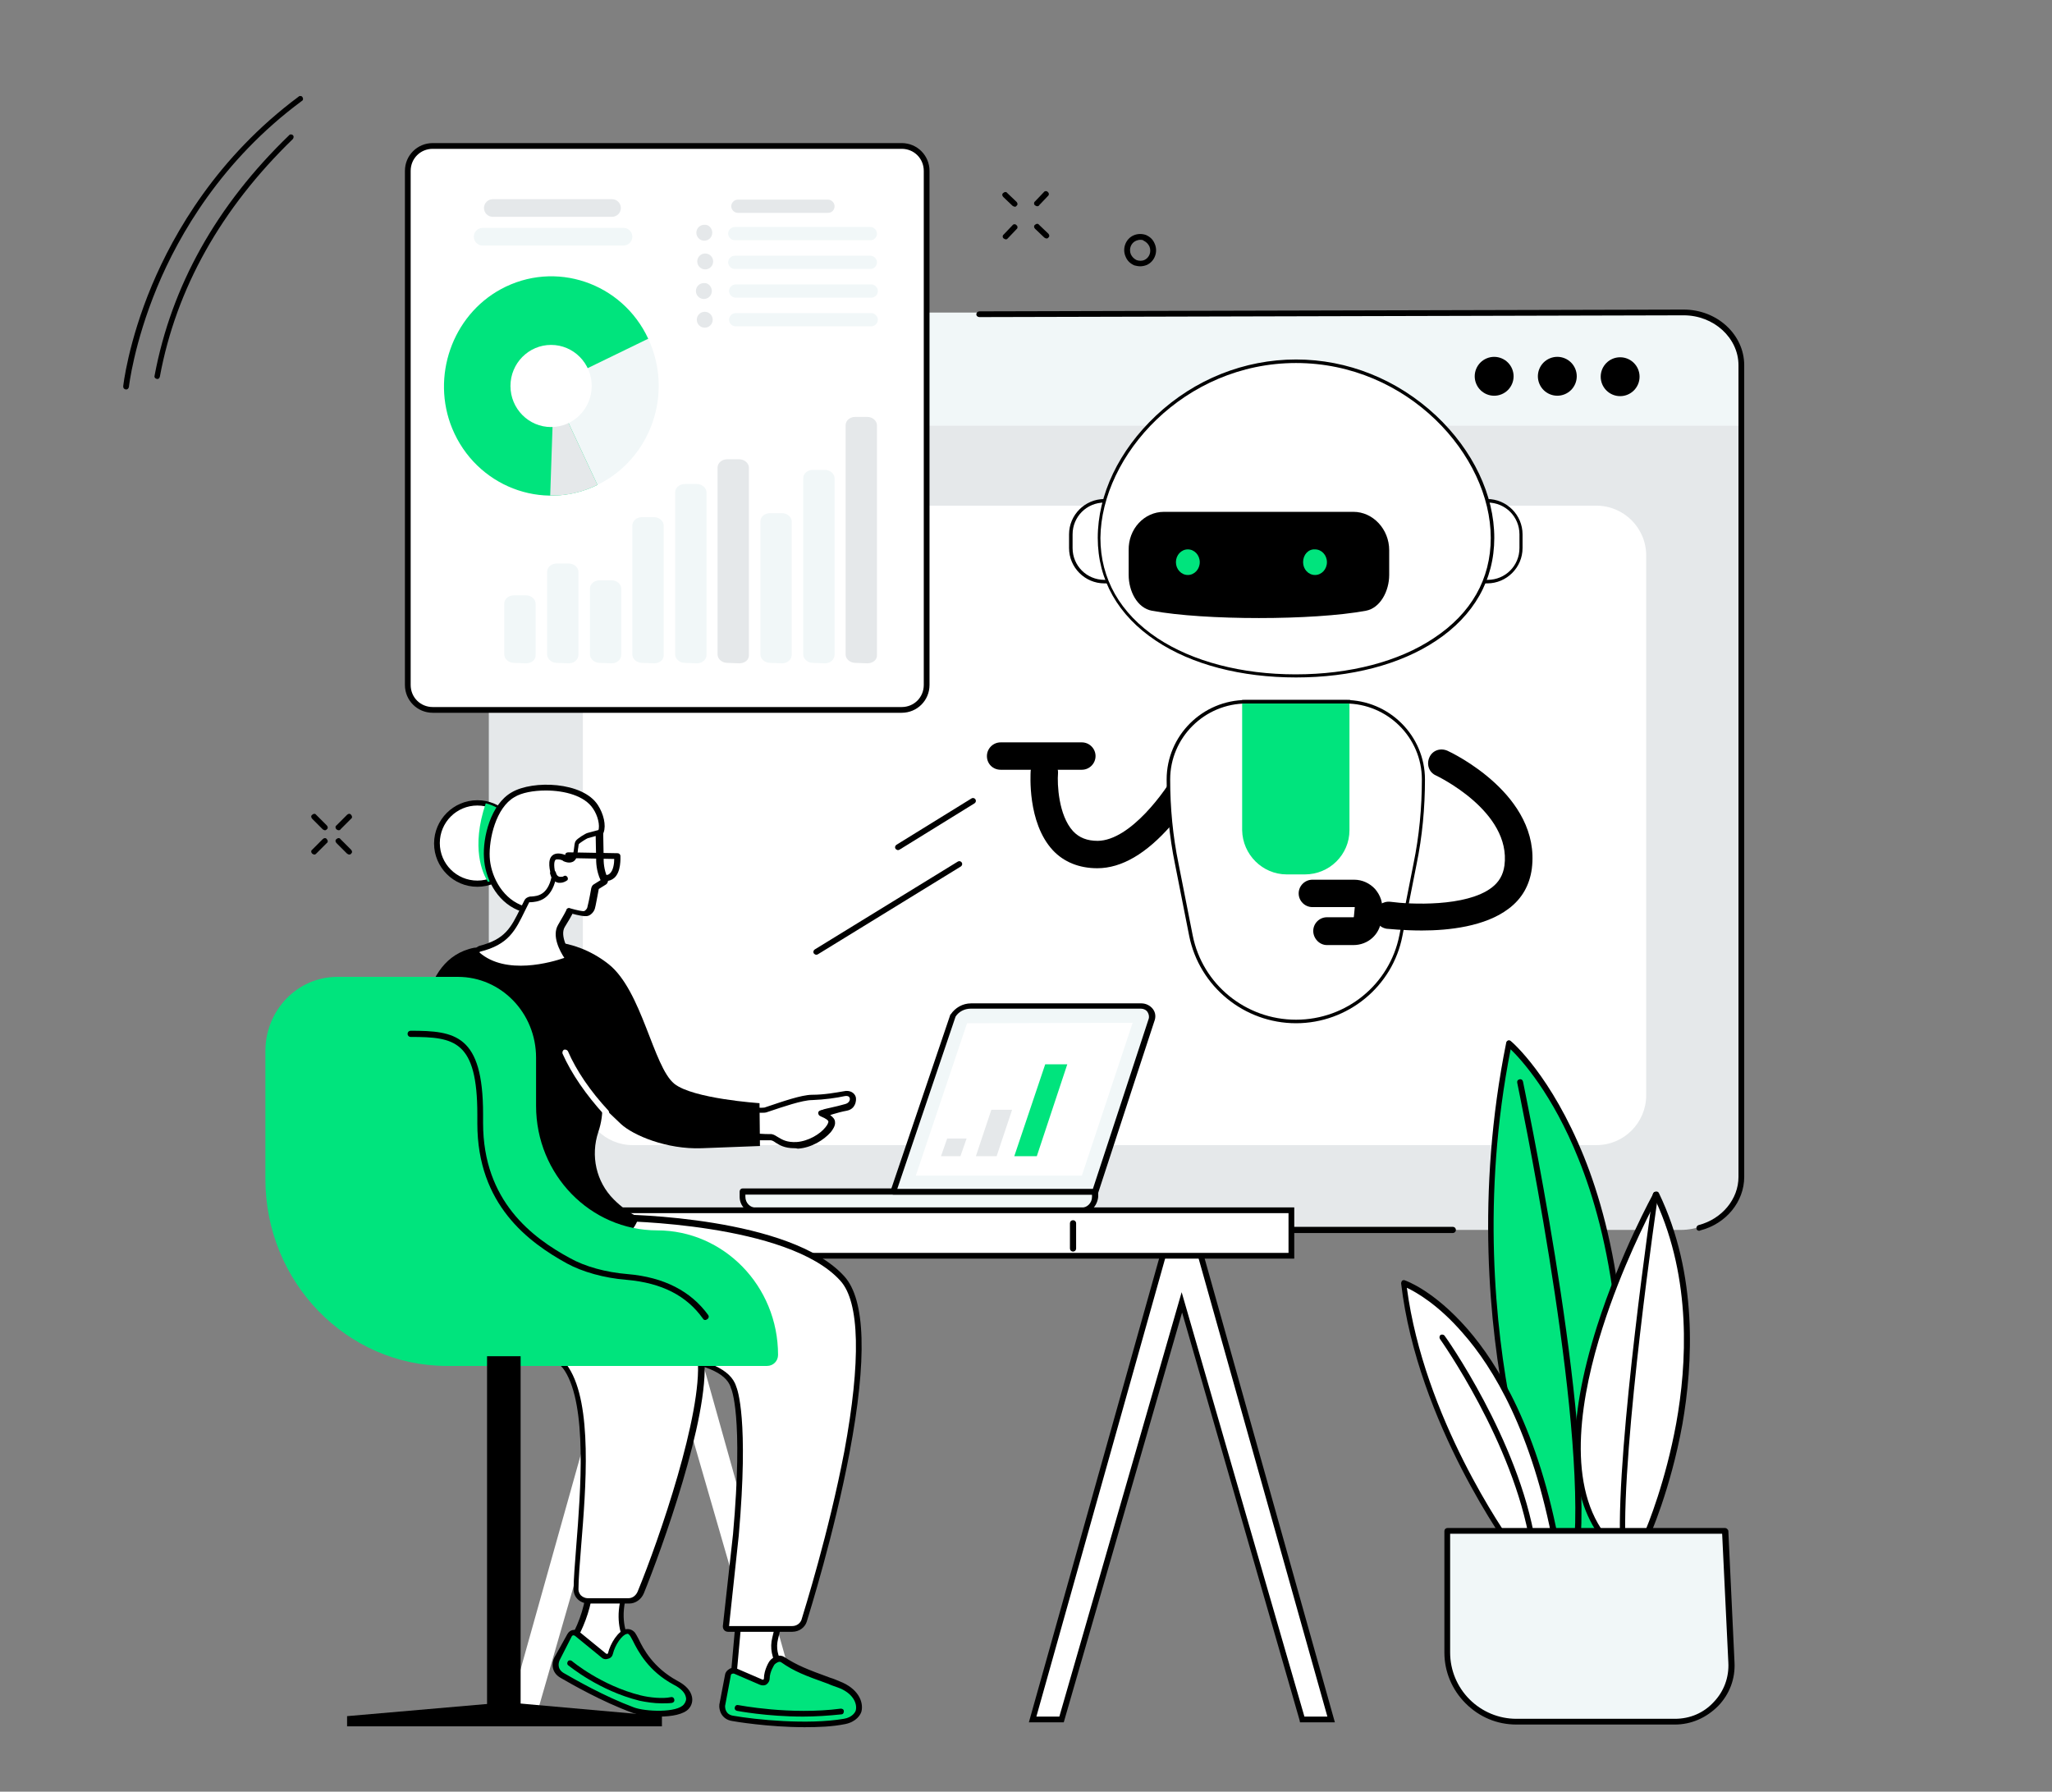 <?xml version="1.0" encoding="utf-8"?>
<!-- Generator: Adobe Illustrator 25.4.1, SVG Export Plug-In . SVG Version: 6.00 Build 0)  -->
<svg version="1.1" id="Layer_1" xmlns="http://www.w3.org/2000/svg" xmlns:xlink="http://www.w3.org/1999/xlink" x="0px" y="0px"
	 width="464.7px" height="405.7px" viewBox="0 0 464.7 405.7" style="enable-background:new 0 0 464.7 405.7;" xml:space="preserve"
	>
<rect x="0" y="0" width="464.7" height="405.7" fill="#808080" stroke="none"/>
<style type="text/css">
	.st0{fill:#E5E8EA;}
	.st1{fill:#F1F7F8;}
	.st2{fill:#FFFFFF;}
	.st3{fill:#00E47D;}
</style>
<g id="Chatbot_virtual_00000044862491918326243780000014889075686545661603_">
	<g>
		<g>
			<path d="M66.2,30.5l0.1,0.1c0.3,0.2,0.2,0.7,0,0.9C50.1,47.2,39.9,65.3,36.2,85.3c-0.1,0.4-0.4,0.6-0.7,0.5
				c-0.4-0.1-0.6-0.4-0.5-0.7c3.8-20.3,14-38.6,30.5-54.5C65.6,30.4,65.9,30.4,66.2,30.5z"/>
			<path d="M68.3,21.8c0.1,0,0.1,0.1,0.2,0.2c0.2,0.3,0.2,0.7-0.2,0.9C50.2,36.3,40.5,53.2,35.6,65c-5.3,12.8-6.4,22.5-6.4,22.6
				c-0.1,0.4-0.3,0.6-0.7,0.6c-0.4-0.1-0.6-0.3-0.6-0.7c0-0.1,1.1-10,6.5-22.9c5-11.9,14.8-29,33.2-42.7
				C67.8,21.7,68,21.7,68.3,21.8z"/>
		</g>
	</g>
</g>
<g id="Online_learning_for_seniors">
	<g>
		<g>
			<g>
				<path class="st0" d="M380.6,278.5H124.3c-7.5,0-13.6-6.1-13.6-13.6V84.4c0-7.5,6.1-13.6,13.6-13.6h256.3
					c7.5,0,13.6,6.1,13.6,13.6V265C394.2,272.5,388.1,278.5,380.6,278.5z"/>
				<path class="st1" d="M394.3,96.4H110.7v-12c0-7.5,6.1-13.6,13.6-13.6h256.3c7.5,0,13.6,6.1,13.6,13.6v12H394.3z"/>
				<path class="st2" d="M361.5,259.3H143.3c-6.2,0-11.3-5-11.3-11.3V125.8c0-6.2,5-11.3,11.3-11.3h218.2c6.2,0,11.3,5,11.3,11.3
					V248C372.8,254.2,367.8,259.3,361.5,259.3z"/>
				<path d="M329,279.2h-60.9c-0.4,0-0.7-0.3-0.7-0.7c0-0.4,0.3-0.7,0.7-0.7H329c0.4,0,0.7,0.3,0.7,0.7
					C329.7,278.9,329.4,279.2,329,279.2z"/>
				<path d="M384.8,278.7c-0.3,0-0.6-0.2-0.6-0.5c-0.1-0.3,0.1-0.7,0.5-0.8c5.3-1.4,9-5.9,9-10.9V82.7c0-6.2-5.6-11.3-12.4-11.3
					l-159.5,0.4l0,0c-0.4,0-0.7-0.3-0.7-0.6c0-0.4,0.3-0.7,0.7-0.7l159.5-0.4c7.6,0,13.7,5.7,13.7,12.6v183.8
					c0,5.6-4.1,10.6-9.9,12.1C384.9,278.7,384.8,278.7,384.8,278.7z"/>
			</g>
			<g>
				<ellipse transform="matrix(0.924 -0.383 0.383 0.924 -6.889 135.96)" cx="338.3" cy="85.3" rx="4.4" ry="4.4"/>
				<ellipse transform="matrix(0.924 -0.383 0.383 0.924 -5.799 141.432)" cx="352.6" cy="85.3" rx="4.4" ry="4.4"/>
				<ellipse cx="366.9" cy="85.3" rx="4.4" ry="4.4"/>
			</g>
		</g>
		<g>
			<g>
				<path class="st2" d="M204.2,160.7H98c-3.1,0-5.6-2.5-5.6-5.6V38.7c0-3.1,2.5-5.6,5.6-5.6h106.2c3.1,0,5.6,2.5,5.6,5.6v116.4
					C209.9,158.2,207.4,160.7,204.2,160.7z"/>
				<path d="M204.2,161.4H98c-3.5,0-6.3-2.8-6.3-6.3V38.7c0-3.5,2.8-6.3,6.3-6.3h106.2c3.5,0,6.3,2.8,6.3,6.3v116.4
					C210.5,158.6,207.7,161.4,204.2,161.4z M98,33.7c-2.8,0-5,2.2-5,5v116.4c0,2.8,2.2,5,5,5h106.2c2.8,0,5-2.2,5-5V38.7
					c0-2.8-2.2-5-5-5H98z"/>
			</g>
			<g>
				<path class="st1" d="M146.8,76.7c5.8,12.4,0.6,27.2-11.5,33.1l-11.2-22.4L146.8,76.7z"/>
				<path class="st3" d="M146.8,76.7c-5.9-12.7-21.1-17.9-33.4-11.2c-11,6-15.8,19.8-11,31.5c5.4,13.1,20.4,18.9,32.9,12.8
					l-9.9-21.2c-0.3-0.7,0-1.5,0.6-1.8L146.8,76.7z"/>
				<path class="st0" d="M135.3,109.8l-9.9-21.2l-0.8,23.6C128.2,112.3,131.8,111.5,135.3,109.8z"/>
				<ellipse class="st2" cx="124.8" cy="87.4" rx="9.2" ry="9.3"/>
			</g>
			<g>
				<g>
					<path class="st1" d="M119.1,150.2l-2.7-0.1c-1.2,0-2.2-0.9-2.2-1.9v-11.5c0-1.1,1-1.9,2.2-1.9h2.7c1.2,0,2.2,0.9,2.2,1.9
						c0,2.9,0,8.5,0,11.5C121.4,149.4,120.4,150.2,119.1,150.2z"/>
				</g>
				<g>
					<path class="st1" d="M128.8,150.2l-2.7-0.1c-1.2,0-2.2-0.9-2.2-1.9v-18.7c0-1.1,1-1.9,2.2-1.9h2.7c1.2,0,2.2,0.9,2.2,1.9
						c0,4.2,0,14.4,0,18.7C131,149.4,130,150.2,128.8,150.2z"/>
				</g>
				<g>
					<path class="st1" d="M138.5,150.2l-2.7-0.1c-1.2,0-2.2-0.9-2.2-1.9v-14.9c0-1.1,1-1.9,2.2-1.9h2.7c1.2,0,2.2,0.9,2.2,1.9
						c0,3.6,0,11.2,0,14.9C140.7,149.4,139.7,150.2,138.5,150.2z"/>
				</g>
				<g>
					<g>
						<path class="st1" d="M148.1,150.2l-2.7-0.1c-1.2,0-2.2-0.9-2.2-1.9V119c0-1.1,1-1.9,2.2-1.9h2.7c1.2,0,2.2,0.9,2.2,1.9
							c0,5.8,0,23.3,0,29.2C150.4,149.4,149.4,150.2,148.1,150.2z"/>
					</g>
				</g>
				<g>
					<path class="st1" d="M157.8,150.2l-2.7-0.1c-1.2,0-2.2-0.9-2.2-1.9v-36.7c0-1.1,1-1.9,2.2-1.9h2.7c1.2,0,2.2,0.9,2.2,1.9
						c0,6.8,0,29.8,0,36.8C160,149.4,159,150.2,157.8,150.2z"/>
				</g>
				<g>
					<g>
						<path class="st0" d="M167.4,150.2l-2.7-0.1c-1.2,0-2.2-0.9-2.2-1.9v-42.3c0-1.1,1-1.9,2.2-1.9h2.7c1.2,0,2.2,0.9,2.2,1.9
							c0,7.5,0,34.8,0,42.3C169.7,149.4,168.7,150.2,167.4,150.2z"/>
					</g>
				</g>
				<g>
					<path class="st1" d="M177.1,150.2l-2.7-0.1c-1.2,0-2.2-0.9-2.2-1.9v-30.1c0-1.1,1-1.9,2.2-1.9h2.7c1.2,0,2.2,0.9,2.2,1.9
						c0,5.9,0,24.1,0,30.1C179.3,149.4,178.3,150.2,177.1,150.2z"/>
				</g>
				<g>
					<g>
						<path class="st1" d="M186.8,150.2l-2.7-0.1c-1.2,0-2.2-0.9-2.2-1.9v-39.9c0-1.1,1-1.9,2.2-1.9h2.7c1.2,0,2.2,0.9,2.2,1.9
							c0,7.2,0,32.6,0,39.9C189,149.4,188,150.2,186.8,150.2z"/>
					</g>
				</g>
				<g>
					<g>
						<path class="st0" d="M196.4,150.2l-2.7-0.1c-1.2,0-2.2-0.9-2.2-1.9V96.3c0-1.1,1-1.9,2.2-1.9h2.7c1.2,0,2.2,0.9,2.2,1.9
							c0,8.5,0,43.2,0,51.9C198.7,149.4,197.7,150.2,196.4,150.2z"/>
					</g>
				</g>
			</g>
			<g>
				<path class="st1" d="M197.1,54.4h-30.7c-0.8,0-1.5-0.7-1.5-1.5s0.7-1.5,1.5-1.5h30.7c0.8,0,1.5,0.7,1.5,1.5S198,54.4,197.1,54.4
					z"/>
				<path class="st0" d="M187.5,48.2h-20.4c-0.8,0-1.5-0.7-1.5-1.5s0.7-1.5,1.5-1.5h20.4c0.8,0,1.5,0.7,1.5,1.5
					S188.4,48.2,187.5,48.2z"/>
				<path class="st1" d="M197.1,60.9h-30.7c-0.8,0-1.5-0.7-1.5-1.5s0.7-1.5,1.5-1.5h30.7c0.8,0,1.5,0.7,1.5,1.5S198,60.9,197.1,60.9
					z"/>
				<path class="st1" d="M197.3,67.4h-30.7c-0.8,0-1.5-0.7-1.5-1.5s0.7-1.5,1.5-1.5h30.7c0.8,0,1.5,0.7,1.5,1.5
					C198.8,66.8,198.1,67.4,197.3,67.4z"/>
				<path class="st1" d="M197.3,73.9h-30.7c-0.8,0-1.5-0.7-1.5-1.5s0.7-1.5,1.5-1.5h30.7c0.8,0,1.5,0.7,1.5,1.5
					C198.8,73.2,198.1,73.9,197.3,73.9z"/>
				<path class="st0" d="M161.3,52.7c0,1-0.8,1.8-1.8,1.8s-1.8-0.8-1.8-1.8s0.8-1.8,1.8-1.8C160.5,50.8,161.3,51.7,161.3,52.7z"/>
				<path class="st0" d="M161.5,59.2c0,1-0.8,1.8-1.8,1.8s-1.8-0.8-1.8-1.8s0.8-1.8,1.8-1.8S161.5,58.2,161.5,59.2z"/>
				<path class="st0" d="M161.2,65.9c0,1-0.8,1.8-1.8,1.8s-1.8-0.8-1.8-1.8s0.8-1.8,1.8-1.8C160.4,64,161.2,64.9,161.2,65.9z"/>
				<path class="st0" d="M161.4,72.4c0,1-0.8,1.8-1.8,1.8s-1.8-0.8-1.8-1.8s0.8-1.8,1.8-1.8C160.6,70.6,161.4,71.4,161.4,72.4z"/>
			</g>
			<path class="st0" d="M138.6,49.1h-27c-1.1,0-2-0.9-2-2s0.9-2,2-2h27c1.1,0,2,0.9,2,2C140.6,48.2,139.7,49.1,138.6,49.1z"/>
			<path class="st1" d="M141.2,55.6h-31.9c-1.1,0-2-0.9-2-2s0.9-2,2-2h31.9c1.1,0,2,0.9,2,2S142.3,55.6,141.2,55.6z"/>
		</g>
		<g>
			<path d="M184.9,216.2c-0.2,0-0.4-0.1-0.6-0.3c-0.2-0.3-0.1-0.7,0.2-0.9l32.4-19.9c0.3-0.2,0.7-0.1,0.9,0.2s0.1,0.7-0.2,0.9
				l-32.4,19.9C185.1,216.1,185,216.2,184.9,216.2z"/>
			<path d="M203.4,192.5c-0.2,0-0.4-0.1-0.6-0.3c-0.2-0.3-0.1-0.7,0.2-0.9l17-10.5c0.3-0.2,0.7-0.1,0.9,0.2s0.1,0.7-0.2,0.9
				l-17,10.5C203.6,192.4,203.5,192.5,203.4,192.5z"/>
		</g>
	</g>
	<g>
		<g>
			<path d="M76.7,188c-0.2,0-0.3-0.1-0.5-0.2c-0.3-0.3-0.3-0.7,0-0.9l2.4-2.4c0.3-0.3,0.7-0.3,0.9,0c0.3,0.3,0.3,0.7,0,0.9l-2.4,2.4
				C77.1,187.9,76.9,188,76.7,188z"/>
			<path d="M71.2,193.5c-0.2,0-0.3-0.1-0.5-0.2c-0.3-0.3-0.3-0.7,0-0.9l2.4-2.4c0.3-0.3,0.7-0.3,0.9,0c0.3,0.3,0.3,0.7,0,0.9
				l-2.4,2.4C71.5,193.4,71.4,193.5,71.2,193.5z"/>
			<path d="M73.6,188c-0.2,0-0.3-0.1-0.5-0.2l-2.4-2.4c-0.3-0.3-0.3-0.7,0-0.9c0.3-0.3,0.7-0.3,0.9,0l2.4,2.4c0.3,0.3,0.3,0.7,0,0.9
				C73.9,187.9,73.8,188,73.6,188z"/>
			<path d="M79.1,193.5c-0.2,0-0.3-0.1-0.5-0.2l-2.4-2.4c-0.3-0.3-0.3-0.7,0-0.9c0.3-0.3,0.7-0.3,0.9,0l2.4,2.4
				c0.3,0.3,0.3,0.7,0,0.9C79.5,193.4,79.3,193.5,79.1,193.5z"/>
		</g>
		<path d="M258.2,60.3c-0.4,0-0.9-0.1-1.3-0.2c-0.9-0.4-1.6-1-2-2c-0.8-1.8,0-4,1.8-4.8c0.9-0.4,1.9-0.4,2.8-0.1c0.9,0.4,1.6,1,2,2
			c0.8,1.8,0,4-1.8,4.8C259.2,60.2,258.7,60.3,258.2,60.3z M258.2,54.3c-0.3,0-0.6,0.1-0.9,0.2c-1.2,0.5-1.7,1.9-1.2,3.1
			c0.3,0.6,0.7,1,1.3,1.3c0.6,0.2,1.2,0.2,1.7,0c1.2-0.5,1.7-1.9,1.2-3.1c-0.3-0.6-0.7-1-1.3-1.3C258.8,54.3,258.5,54.3,258.2,54.3z
			 M257.1,53.9L257.1,53.9L257.1,53.9z"/>
		<g>
			<path d="M234.9,46.7c-0.2,0-0.3-0.1-0.5-0.2c-0.3-0.2-0.3-0.7,0-0.9l2-2.1c0.2-0.3,0.7-0.3,0.9,0c0.3,0.2,0.3,0.7,0,0.9l-2,2.1
				C235.3,46.6,235.1,46.7,234.9,46.7z"/>
			<path d="M227.8,54.2c-0.2,0-0.3-0.1-0.5-0.2c-0.3-0.2-0.3-0.7,0-0.9l2-2.1c0.2-0.3,0.7-0.3,0.9,0c0.3,0.2,0.3,0.7,0,0.9l-2,2.1
				C228.1,54.1,228,54.2,227.8,54.2z"/>
			<path d="M229.8,46.8c-0.2,0-0.3-0.1-0.5-0.2l-2.1-2c-0.3-0.3-0.3-0.7,0-0.9c0.3-0.3,0.7-0.3,0.9,0l2.1,2c0.3,0.3,0.3,0.7,0,0.9
				C230.1,46.8,230,46.8,229.8,46.8z"/>
			<path d="M237,54c-0.2,0-0.3-0.1-0.5-0.2l-2.1-2c-0.3-0.3-0.3-0.7,0-0.9c0.3-0.3,0.7-0.3,0.9,0l2.1,2c0.3,0.3,0.3,0.7,0,0.9
				C237.4,53.9,237.2,54,237,54z"/>
		</g>
	</g>
	<g>
		<g>
			<polygon class="st2" points="121,390.1 148.2,295.7 175.5,390.1 182,390.1 152.1,283.5 144.4,283.5 114.5,390.1 			"/>
			<g>
				<g>
					<g>
						<path class="st1" d="M244.8,274.1h-73.5c-1.7,0-3.1-1.4-3.1-3.1v-1.2H248v1.2C247.9,272.7,246.5,274.1,244.8,274.1z"/>
						<path d="M244.8,274.8h-73.5c-2.1,0-3.8-1.7-3.8-3.8v-1.2c0-0.4,0.3-0.7,0.7-0.7H248c0.4,0,0.7,0.3,0.7,0.7v1.2
							C248.5,273.1,246.9,274.8,244.8,274.8z M168.8,270.5v0.5c0,1.4,1.1,2.5,2.5,2.5h73.5c1.4,0,2.5-1.1,2.5-2.5v-0.5H168.8z"/>
					</g>
					<g>
						<path class="st1" d="M247.9,269.9h-45.6l13.5-39.8c0.9-1.3,2.4-2.2,4-2.2h38.6c1.7,0,2.9,1.7,2.3,3.2
							C260.4,231.7,247.9,269.9,247.9,269.9z"/>
						<path d="M247.9,270.5h-45.6c-0.2,0-0.4-0.1-0.5-0.3c-0.1-0.2-0.2-0.4-0.1-0.6l13.5-39.8c0-0.1,0-0.1,0.1-0.1
							c1-1.5,2.7-2.5,4.6-2.5h38.6c1,0,2,0.5,2.6,1.3s0.7,1.8,0.3,2.8c-0.2,0.6-8.4,25.6-12.7,38.8
							C248.4,270.4,248.2,270.5,247.9,270.5z M203.2,269.2h44.3c1.5-4.5,12.4-37.8,12.6-38.4c0.2-0.5,0.1-1.1-0.2-1.6
							c-0.3-0.5-0.9-0.8-1.5-0.8h-38.6c-1.4,0-2.7,0.7-3.4,1.8L203.2,269.2z"/>
					</g>
					<polygon class="st2" points="245,266.2 207.4,266.2 219,231.7 256.5,231.6 					"/>
				</g>
				<g>
					<polygon class="st0" points="217.5,261.8 213.1,261.8 214.5,257.8 218.9,257.8 					"/>
					<polygon class="st0" points="225.7,261.8 221,261.8 224.5,251.3 229.2,251.3 					"/>
					<polygon class="st3" points="234.8,261.8 229.7,261.8 236.7,241 241.7,241 					"/>
				</g>
			</g>
		</g>
		<g>
			<g>
				<polygon class="st2" points="240.4,389.3 267.6,294.9 294.9,389.3 301.4,389.3 271.5,282.8 263.8,282.8 233.9,389.3 				"/>
				<path d="M302.3,390h-7.9l-0.1-0.5l-26.6-92.3L240.9,390H233l30.3-107.9h8.7L302.3,390z M295.4,388.7h5.2L271,283.4h-6.7
					l-29.6,105.3h5.2l27.7-96.1L295.4,388.7z"/>
			</g>
			<g>
				<rect x="115.2" y="274.1" class="st2" width="177.3" height="10.3"/>
				<path d="M293.2,285H114.5v-11.6h178.6V285H293.2z M115.8,283.7h176v-9h-176L115.8,283.7L115.8,283.7z"/>
			</g>
			<path d="M243,283.4c-0.4,0-0.7-0.3-0.7-0.7V277c0-0.4,0.3-0.7,0.7-0.7s0.7,0.3,0.7,0.7v5.7C243.7,283.1,243.4,283.4,243,283.4z"
				/>
		</g>
		<g>
			<g>
				<g>
					<g>
						<g>
							<path class="st2" d="M167.4,365.6l-1.5,16.6l15.7,1.7l-4.9-6.7c-1.3-1.8-1.7-4-1.2-6.2l1.3-5.4H167.4z"/>
							<path d="M183,384.6l-17.8-1.9l1.6-17.9l10.9,0.1l-1.5,6.2c-0.5,2-0.1,4,1.1,5.6L183,384.6z M166.6,381.6l13.6,1.4l-4-5.5
								c-1.4-1.9-1.9-4.4-1.3-6.7l1.1-4.6l-8-0.1L166.6,381.6z"/>
						</g>
						<g>
							<g>
								<path class="st3" d="M164.9,379.4l-1.3,6.8c0,0-0.2,2.5,2.4,2.9c3.3,0.6,16.2,2.3,25.3,0.7c2.1-0.4,3-1.7,3.2-2.4
									c0.5-1.9-0.7-4.6-4.5-6c-6.8-2.5-9.4-3.3-12.7-5.6c-0.7-0.5-1.8,0-2.3,0.7c0,0-1.2,1.8-1.2,3.6c0,0.7-0.7,1.1-1.3,0.8
									l-5.8-2.5C165.8,378.2,165,378.6,164.9,379.4z"/>
								<path d="M182.2,391.1c-8.2,0-15.9-1.3-16.4-1.4c-2.5-0.4-3-2.6-2.9-3.6V386l1.3-6.8c0.1-0.6,0.5-1,1-1.3s1.1-0.3,1.6-0.1
									l5.8,2.5c0.1,0.1,0.2,0,0.3,0c0,0,0.1-0.1,0.1-0.2c0-2,1.2-3.9,1.3-4c0.8-1,2.2-1.6,3.3-0.9c2.9,1.9,5.2,2.8,10.4,4.7
									c0.7,0.2,1.4,0.5,2.1,0.8c4.2,1.6,5.5,4.6,5,6.8c-0.2,0.8-1.2,2.4-3.7,2.9C188.4,391,185.3,391.1,182.2,391.1z M164.2,386.3
									c0,0.3,0,1.9,1.8,2.2c5.1,0.9,16.9,2.1,25.1,0.7c1.9-0.3,2.6-1.5,2.7-1.9c0.4-1.6-0.7-4-4.1-5.2c-0.8-0.3-1.5-0.5-2.1-0.8
									c-5.3-1.9-7.7-2.8-10.7-4.9c-0.4-0.3-1.1,0.1-1.5,0.5l0,0c0,0-1.1,1.6-1.1,3.2c0,0.5-0.3,1-0.7,1.3s-1,0.3-1.5,0.1l-5.8-2.5
									c-0.2-0.1-0.4,0-0.5,0c-0.2,0.1-0.3,0.2-0.3,0.4L164.2,386.3z"/>
							</g>
							<path d="M181.9,388.7c-8.3,0-15-1.3-15-1.3c-0.4-0.1-0.6-0.4-0.5-0.8s0.4-0.6,0.8-0.5c0.1,0,11.8,2.3,23.2,0.8
								c0.4,0,0.7,0.2,0.7,0.6s-0.2,0.7-0.6,0.7C187.6,388.5,184.6,388.7,181.9,388.7z"/>
						</g>
					</g>
					<g>
						<g>
							<path class="st2" d="M133.4,360.4c-0.3,4.2-2.3,9-4,11.5l7.4,5.6l5.6-5.5c-1.3-1.8-2.5-5.9-0.7-11.4L133.4,360.4z"/>
							<path d="M136.8,378.3l-8.3-6.3l0.3-0.5c1.7-2.5,3.6-7.2,3.9-11.2v-0.6l9.7,0.1l-0.3,0.8c-1.8,5.5-0.4,9.4,0.6,10.8l0.3,0.5
								L136.8,378.3z M130.3,371.7l6.4,4.9l4.8-4.7c-1.2-2.1-2.1-5.9-0.7-10.7l-6.7-0.1C133.6,364.9,131.9,369.1,130.3,371.7z"/>
						</g>
						<g>
							<g>
								<path class="st3" d="M129.2,370.3l-3,5.4c0,0-1.1,2.3,1.2,3.7c2.1,1.3,9.1,5.3,16.1,7.9c2.6,1,10.3,1.5,12.1-0.9
									c1.2-1.6,0.7-3.6-2.4-5.3c-7.1-3.8-8.7-9.7-9.8-11.1c-1.6-2.1-4.2,1.6-4.9,4.4c-0.2,0.7-1,0.9-1.5,0.5l-6-4.9
									C130.3,369.6,129.5,369.7,129.2,370.3z"/>
								<path d="M149.3,388.7c-2.5,0-4.9-0.4-6.2-0.9c-6.8-2.5-13.6-6.4-16.2-7.9c-2.2-1.3-1.9-3.5-1.4-4.5l0,0l3-5.4
									c0.3-0.5,0.7-0.8,1.2-0.9s1,0,1.5,0.4l6,4.9c0.1,0.1,0.2,0.1,0.3,0.1s0.2-0.1,0.2-0.2c0.5-2.1,2.3-5.1,4.1-5.4
									c0.8-0.1,1.5,0.2,2,0.8c0.2,0.3,0.5,0.8,0.8,1.4c1.1,2.3,3.3,6.5,8.8,9.5c1.9,1,3,2.2,3.3,3.6c0.2,0.9,0,1.9-0.7,2.7
									C154.9,388.2,152.1,388.7,149.3,388.7z M126.7,376c-0.1,0.3-0.7,1.8,0.9,2.8c2.6,1.5,9.2,5.3,15.9,7.8
									c2.6,1,9.9,1.3,11.4-0.7c0.4-0.5,0.6-1.1,0.4-1.7c-0.2-0.9-1.1-1.9-2.7-2.7c-5.8-3.1-8.1-7.6-9.3-10c-0.3-0.5-0.5-1-0.7-1.2
									c-0.3-0.4-0.5-0.4-0.7-0.3c-1,0.2-2.6,2.4-3.1,4.5c-0.1,0.5-0.5,1-1.1,1.1c-0.5,0.2-1.1,0.1-1.5-0.3l-6-4.9
									c-0.2-0.1-0.3-0.1-0.4-0.1c-0.1,0-0.2,0.1-0.3,0.2L126.7,376z"/>
							</g>
							<path d="M149.8,385.7c-1.7,0-3.6-0.3-5-0.6c-9.2-2.3-15.8-7.8-16.1-8s-0.3-0.6-0.1-0.9s0.6-0.3,0.9-0.1
								c0.1,0.1,6.7,5.6,15.6,7.8c2,0.5,5,0.8,6.8,0.4c0.4-0.1,0.7,0.1,0.8,0.5s-0.1,0.7-0.5,0.8
								C151.5,385.7,150.7,385.7,149.8,385.7z"/>
						</g>
					</g>
					<g>
						<g>
							<path class="st2" d="M158.8,307.6c1.2,13-9.6,43.2-13.6,52.9c-0.4,1.1-1.4,1.9-2.7,1.9h-9.2c-1.6,0-2.8-1.2-2.8-2.6
								c0.1-10.2,4.7-39.1-2.1-49.8c-4-6.2-15.8-3.6-20.6-6.5c-11.7-7.1-7.3-30.2-7.3-30.2S157.2,289.5,158.8,307.6z"/>
							<path d="M142.5,363.1h-9.2c-1,0-1.9-0.4-2.5-1s-0.9-1.4-0.9-2.2c0-2.4,0.3-5.8,0.6-9.8c1-12.6,2.5-31.7-2.6-39.7
								c-2.2-3.5-7.2-4-12.1-4.5c-3.3-0.3-6.3-0.6-8.4-1.9c-11.9-7.2-7.8-29.9-7.6-30.9l0.1-0.7l0.7,0.2c2.3,0.7,57.2,16.6,58.9,35
								c1.2,13.4-9.8,43.6-13.7,53.2C145.2,362.2,143.9,363.1,142.5,363.1z M100.9,274.1c-0.6,3.9-2.9,22.7,7.1,28.8
								c1.8,1.1,4.7,1.4,7.8,1.7c4.9,0.5,10.5,1,13,5.1c5.4,8.4,3.9,27,2.8,40.5c-0.3,3.9-0.6,7.3-0.6,9.7c0,0.5,0.2,0.9,0.5,1.3
								c0.4,0.4,1,0.7,1.6,0.7h9.2c1.1,0,1.8-0.8,2.1-1.5c4.9-11.9,14.7-40.4,13.6-52.6C156.7,291.3,107.4,276,100.9,274.1z"/>
						</g>
						<g>
							<path class="st2" d="M140.1,275.7c0,0,38.5,0.3,50.7,13.8c10.9,12.1-5.3,66.9-8.7,77.5c-0.4,1.1-1.4,1.9-2.7,1.9h-14.5
								c-0.3,0-0.6-0.2-0.6-0.5l2.3-20.8c2.5-27.6-0.5-33.5-0.5-33.5c-2.4-7.8-23.3-7.5-34.6-7.4c-36,0.2-25.4-31.4-25.4-31.4
								L140.1,275.7z"/>
							<path d="M179.4,369.5h-14.5c-0.7,0-1.2-0.5-1.2-1.2v-0.1l2.3-20.8c2.4-26.9-0.4-33.1-0.5-33.1v-0.1c-2.2-7.2-22.4-7-33.2-7
								h-0.8c-0.1,0-0.3,0-0.4,0c-11.1,0-18.9-3-23.3-9c-6.8-9.4-2.5-22.6-2.4-23.2l0.2-0.5l34.5,0.5c1.6,0,38.9,0.5,51.1,14
								c4.8,5.3,5.2,18.7,1.2,39.9c-3.5,18.5-9.1,36.3-9.7,38.3C182.3,368.5,181,369.5,179.4,369.5z M165.1,368.2h14.3
								c1,0,1.8-0.6,2.1-1.4c0.6-2,6.2-19.8,9.7-38.1c3.8-20.5,3.5-33.9-0.9-38.7c-11.8-13.1-49.8-13.5-50.2-13.5l0,0l-33.5-0.5
								c-0.7,2.4-3.5,13.6,2.3,21.6c4.1,5.7,11.8,8.5,22.6,8.5h0.8c11.9-0.1,31.9-0.2,34.4,7.8c0.3,0.7,2.9,7.4,0.6,33.8
								L165.1,368.2z"/>
						</g>
					</g>
				</g>
				<g>
					<g>
						<path class="st2" d="M167,251.4c0.2-0.1,5.7,0.2,6.2,0c2.6-0.9,8-2.9,10.6-2.9c2.9,0,5.6-0.5,7.3-0.9c1-0.2,1.7,0.2,1.9,0.8
							s0,1.9-1.5,2.2c-1.7,0.4-3.4,0.8-4.9,1.2c-0.5,0.1-0.9,0.1-0.5,0.3c1,0.4,2.1,0.9,2.2,1.7c0.1,1.5-3.7,5-7.8,5.3
							c-3.6,0.2-4.6-1.5-5.9-1.8c-0.2,0-6.2,0.1-6.5,0C165.4,257,165.6,251.8,167,251.4z"/>
						<path d="M179.9,260c-2.2,0-3.4-0.7-4.3-1.3c-0.4-0.3-0.8-0.5-1.1-0.5s-1.7,0-2.8,0c-3.1,0-3.5,0-3.7,0
							c-1.9-0.4-2.6-2.4-2.6-4.1c0-1.4,0.4-3,1.5-3.3c0.2,0,0.3,0,2.1,0c1.3,0,3.7,0.1,4.1,0l0.9-0.3c3-1,7.5-2.6,9.9-2.6
							c2.8,0,5.4-0.5,7.2-0.8c1.3-0.3,2.4,0.3,2.7,1.3c0.1,0.4,0.1,1.2-0.3,1.9c-0.2,0.4-0.7,1-1.7,1.2c-1.1,0.2-2.2,0.5-3.2,0.8
							c-0.2,0.1-0.4,0.1-0.6,0.2c0.7,0.5,1.1,1,1.1,1.6c0.1,0.8-0.5,1.7-1,2.3c-1.5,1.7-4.3,3.5-7.4,3.7
							C180.3,260,180.1,260,179.9,260z M174.2,256.8c0.3,0,0.4,0,0.5,0c0.6,0.1,1,0.4,1.5,0.7c1,0.6,2,1.2,4.2,1.1
							c2.7-0.2,5.3-1.8,6.5-3.3c0.6-0.7,0.7-1.2,0.7-1.3c0-0.3-0.5-0.7-1.7-1.2c-0.5-0.2-0.6-0.5-0.6-0.8c0-0.5,0.6-0.6,0.9-0.7
							c0.1,0,0.2,0,0.3-0.1c0.5-0.1,1.1-0.3,1.7-0.4c1-0.2,2.1-0.5,3.2-0.8c0.4-0.1,0.7-0.3,0.9-0.6s0.2-0.7,0.1-0.8
							c-0.1-0.4-0.6-0.5-1.1-0.4c-1.8,0.4-4.6,0.8-7.4,0.9c-2.2,0-6.8,1.6-9.5,2.5l-0.9,0.3c-0.3,0.1-1.3,0.1-4.5,0
							c-0.7,0-1.6,0-1.8,0c-0.2,0.1-0.5,0.8-0.5,2s0.5,2.6,1.6,2.8c0.3,0,2.1,0,3.4,0C173.1,256.8,173.8,256.8,174.2,256.8z"/>
					</g>
					<path d="M137.8,218.3c7.6,6,10.1,23.2,14.9,27.1c4.2,3.4,19.3,4.4,19.3,4.4l0.1,9.7l-13.2,0.5c-7.9,0.3-15.5-2.9-18.3-5.5
						c-9.3-8.8-28.7-27.3-33.6-39.7l13.6-1.4C120.7,213.3,129.4,211.7,137.8,218.3z"/>
					<path d="M136.2,248.4c0,0,0.8,3.5-0.7,7.9c-1.8,5.4-0.5,11.3,3.5,15.3c1.7,1.7,3.6,3.1,5.6,4c0,0-1,5.9-9.9,6.7
						c-3.6,0.3-13.3,1.1-20.5,1.1c-9.8-0.1-17.1-1.6-17.1-1.6l-1.4-45.5c0,0-1.4-19.1,11.7-21.7l19-1.2L136.2,248.4z"/>
					<path class="st2" d="M137.4,252.7c-0.2,0-0.4-0.1-0.5-0.2c-4.2-4.6-7.5-9.4-9.5-13.9c-0.1-0.3,0-0.7,0.3-0.9
						c0.3-0.1,0.7,0,0.9,0.3c1.9,4.4,5.1,9.1,9.2,13.5c0.2,0.3,0.2,0.7,0,0.9C137.7,252.7,137.6,252.7,137.4,252.7z"/>
				</g>
				<g>
					<g>
						<g>
							<g>
								<ellipse class="st2" cx="108" cy="190.9" rx="9.2" ry="9.2"/>
								<path d="M108.1,200.8c-5.4,0-9.8-4.4-9.8-9.8c0-5.4,4.4-9.8,9.8-9.8s9.8,4.4,9.8,9.8C117.9,196.4,113.5,200.8,108.1,200.8z
									 M108.1,182.4c-4.7,0-8.5,3.8-8.5,8.5s3.8,8.5,8.5,8.5s8.5-3.8,8.5-8.5S112.8,182.4,108.1,182.4z"/>
							</g>
							<g>
								<path class="st3" d="M117.2,190.9c0,4.2-2.8,7.8-6.7,8.8c-1.2-1.9-3.9-7.7-0.5-17.8C114.2,182.9,117.2,186.6,117.2,190.9z"
									/>
							</g>
						</g>
						<g>
							<path class="st2" d="M132,191.6c0.5-0.4,3.2-1.1,4-3.3c0.5-1.3-0.1-3.8-1.3-5.6c-3.2-4.9-14.1-5.3-18.6-2.7
								c-4.6,2.6-6.2,10.1-5.9,14.2c0.2,4.2,2.6,9.4,7.4,11.4C123.1,207.9,129.8,193.4,132,191.6z"/>
							<path d="M118.9,206.4c-0.5,0-1-0.1-1.6-0.3c-5-2.1-7.5-7.5-7.7-11.9c-0.3-4.5,1.5-12.1,6.3-14.8c4.8-2.8,16.1-2.4,19.5,2.9
								c1.3,2,1.9,4.6,1.3,6.2c-0.7,2-2.6,2.9-3.7,3.4c-0.2,0.1-0.5,0.2-0.5,0.3c-0.5,0.4-1.6,2-2.7,3.7
								C126.8,200.3,122.9,206.4,118.9,206.4z M123.6,179c-2.8,0-5.5,0.5-7.1,1.5c-4.2,2.4-5.8,9.5-5.6,13.6c0.2,3.9,2.5,8.9,7,10.8
								c3.5,1.5,7.9-5.3,10.9-9.8c1.3-2,2.2-3.4,2.9-4l0,0c0.2-0.1,0.4-0.3,0.8-0.4c0.9-0.4,2.5-1.2,3-2.6c0.4-1.2-0.1-3.4-1.2-5
								C132.4,180.2,127.9,179,123.6,179z"/>
						</g>
					</g>
					<g>
						<g>
							<path class="st2" d="M135.8,188.6c0,0,0.1,4.9,0.1,5.5s-0.2,2.7,0.9,5.1c0.1,0.2,0,0.5-0.2,0.7l-1.7,1.1
								c-0.1,0.1-0.2,0.2-0.2,0.3c-0.2,0.8-0.7,3.9-0.9,4.5s-0.9,1.1-1.2,1.2c-0.8,0.3-3.7-0.7-3.7-0.7s0.4-0.5-1.9,3.5
								c-1.6,2.8,1.9,7.5,1.9,7.5s-13.2,5.3-20.6-1c-0.5-0.4-0.3-1.2,0.3-1.4c7-1.7,7.9-5.3,10.7-10.7c0.1-0.3,0.4-0.4,0.7-0.4
								c1.2-0.1,4.3,0,5.3-4.9c0-0.1,0-0.3,0-0.4c-0.3-1-1.7-6,2.8-3.9c3,1.4,2.1-2.7,2.7-3.7c0.2-0.3,1.9-1.4,2.3-1.5L135.8,188.6z
								"/>
							<path d="M118.1,220c-3.5,0-7.3-0.8-10.2-3.3c-0.4-0.3-0.6-0.9-0.4-1.4c0.1-0.5,0.5-0.9,1-1.1c5.9-1.5,7.2-4.1,9.4-8.6
								c0.3-0.6,0.6-1.2,0.9-1.8c0.2-0.4,0.7-0.7,1.3-0.8c0.1,0,0.2,0,0.3,0c1.3-0.1,3.6-0.3,4.5-4.4c0,0,0,0,0-0.1
								c-0.4-1.3-1-3.8,0.2-4.8c0.7-0.6,1.9-0.6,3.4,0.1c0.5,0.2,0.8,0.3,1,0.2c0.3-0.2,0.4-1.2,0.5-1.9s0.1-1.3,0.4-1.7
								c0.3-0.5,2.2-1.7,2.7-1.8l2.6-0.7c0.2-0.1,0.4,0,0.6,0.1c0.2,0.1,0.3,0.3,0.3,0.5c0,0,0.1,4.9,0.1,5.5c0,0.1,0,0.2,0,0.3
								c0,0.8,0,2.5,0.9,4.5c0.2,0.5,0.1,1.2-0.4,1.5l-1.6,1c-0.3,1.5-0.7,3.9-0.9,4.5c-0.3,0.9-1.1,1.5-1.6,1.6
								c-0.7,0.2-2.4-0.2-3.5-0.5v0.1c-0.3,0.6-0.9,1.6-1.7,2.9c-1.2,2,0.9,5.6,1.8,6.8c0.1,0.2,0.2,0.4,0.1,0.6
								c-0.1,0.2-0.2,0.4-0.4,0.4C128.9,218,123.8,220,118.1,220z M126.3,194.6c-0.2,0-0.4,0-0.5,0.1c-0.4,0.4-0.4,1.8,0.1,3.5
								c0.1,0.2,0.1,0.5,0,0.7c-1.1,5.1-4.3,5.3-5.7,5.4c-0.1,0-0.2,0-0.2,0c-0.1,0-0.2,0-0.2,0.1c-0.3,0.6-0.6,1.2-0.9,1.8
								c-2.2,4.5-3.7,7.7-10.2,9.3l-0.1,0.1v0.1c6,5.2,16.3,2.2,19.2,1.2c-1-1.5-2.9-5-1.4-7.5c1.3-2.2,1.7-3,1.8-3.2
								c0-0.1,0.1-0.2,0.1-0.3c0.2-0.3,0.6-0.4,0.9-0.2l0,0c1.4,0.4,2.8,0.7,3.1,0.6c0.1,0,0.6-0.4,0.7-0.8c0.1-0.3,0.5-2.1,0.9-4.4
								c0.1-0.3,0.2-0.6,0.5-0.8l1.6-1c-1-2.2-1-4.1-1-5c0-0.1,0-0.2,0-0.3c0-0.5-0.1-3.3-0.1-4.7l-1.8,0.5c-0.3,0.1-1.7,1-2,1.3
								c-0.1,0.1-0.1,0.7-0.2,1.1c-0.1,1.1-0.2,2.4-1.1,2.9c-0.6,0.3-1.3,0.3-2.2-0.1C127.3,194.7,126.7,194.6,126.3,194.6z"/>
						</g>
						<path d="M126.9,199.9c-0.1,0-0.3,0-0.4,0c-0.6-0.1-1.5-0.5-1.9-2c-0.1-0.3,0.1-0.7,0.5-0.8c0.3-0.1,0.7,0.1,0.8,0.5
							c0.1,0.5,0.4,0.8,0.7,0.9c0.4,0.1,0.7,0,0.9,0c0.2-0.2,0.6-0.3,0.8-0.1c0.3,0.2,0.4,0.6,0.2,0.9
							C128.1,199.6,127.5,199.9,126.9,199.9z M127.3,198.6L127.3,198.6L127.3,198.6z"/>
						<path d="M137.2,199.5c-0.2,0-0.4,0-0.6-0.1c-0.4-0.1-0.6-0.4-0.5-0.8c0.1-0.4,0.4-0.6,0.8-0.5c0.5,0.1,0.9,0,1.2-0.3
							c0.8-0.7,1-2.3,1-3.3l-10.5-0.2c-0.4,0-0.6-0.3-0.6-0.7s0.3-0.6,0.7-0.6l11.2,0.2c0.3,0,0.6,0.3,0.6,0.6c0,0.4,0.2,3.6-1.4,5
							C138.5,199.3,137.9,199.5,137.2,199.5z"/>
					</g>
				</g>
			</g>
			<g>
				<path class="st3" d="M121.4,239.5v10.9c0,15.6,12.3,28.2,27.4,28.2s27.4,12.6,27.4,28.2c0,1.4-1.1,2.5-2.5,2.5h-72.5
					c-22.7,0-41.1-19-41.1-42.3v-29c0-9.3,7.3-16.8,16.3-16.8h27.3C113.5,221.2,121.4,229.4,121.4,239.5z"/>
				<path d="M159.7,298.9c-0.2,0-0.4-0.1-0.5-0.3c-3.7-5.2-9.3-8.1-17.3-8.8c-5.1-0.4-10-1.8-13.5-3.7c-8.7-4.8-20.3-13.3-20.3-31.7
					v-2c0-16.8-5.2-17.6-15.1-17.6c-0.4,0-0.7-0.3-0.7-0.7s0.3-0.7,0.7-0.7c10.1,0,16.4,0.9,16.4,18.9v2c0,17.7,11.2,26,19.7,30.6
					c3.4,1.9,8.1,3.2,13,3.6c8.3,0.7,14.4,3.9,18.3,9.3c0.2,0.3,0.1,0.7-0.2,0.9C159.9,298.9,159.8,298.9,159.7,298.9z"/>
				<rect x="110.3" y="307.1" width="7.6" height="82.7"/>
				<polygon points="149.9,388.6 116.2,385.6 113.1,385.6 78.6,388.6 78.6,390.9 149.9,390.9 				"/>
			</g>
		</g>
	</g>
	<g>
		<g>
			<g>
				<path class="st3" d="M351.7,353.2c0,0-23.2-50.9-9.9-116.9c0,0,36,30.2,23,116.9H351.7z"/>
				<path d="M364.8,353.9h-13.1c-0.3,0-0.5-0.1-0.6-0.4c-0.1-0.1-5.9-13-10-33.9c-3.8-19.2-6.9-49.3,0-83.5c0-0.2,0.2-0.4,0.4-0.5
					c0.2-0.1,0.5,0,0.6,0.1c0.4,0.3,9.2,7.9,16.6,26.2c6.8,16.9,13.4,46.4,6.7,91.3C365.4,353.6,365.1,353.9,364.8,353.9z
					 M352.1,352.6h12.1c6.5-44.4,0-73.5-6.7-90.1c-5.9-14.8-13-22.6-15.4-24.9c-6.6,33.5-3.5,62.9,0.2,81.8
					C346,338,351.1,350.3,352.1,352.6z"/>
			</g>
			<path d="M357.3,348.6L357.3,348.6c-0.4,0-0.7-0.3-0.7-0.7c1.8-32.6-12.9-102-13-102.7c-0.1-0.4,0.1-0.7,0.5-0.8s0.7,0.1,0.8,0.5
				c0.1,0.7,14.9,70.4,13.1,103.1C358,348.3,357.7,348.6,357.3,348.6z"/>
		</g>
		<g>
			<g>
				<path class="st2" d="M375,270.4c0,0-29.9,54.1-11.9,77.5h9.6C372.7,347.9,392,305.6,375,270.4z"/>
				<path d="M372.7,348.6h-9.6c-0.2,0-0.4-0.1-0.5-0.3c-7.6-9.9-7.9-26.1-0.9-48.1c5.2-16.3,12.7-29.9,12.8-30.1
					c0.1-0.2,0.4-0.3,0.6-0.3s0.5,0.1,0.6,0.4c8.8,18.3,7.7,38.6,5.3,52.3c-2.7,14.9-7.5,25.6-7.6,25.7
					C373.2,348.4,373,348.6,372.7,348.6z M363.4,347.3h8.9c0.9-2,4.9-11.9,7.3-25c2.4-13.3,3.5-32.6-4.6-50.3
					c-1.9,3.6-7.8,15.2-12.1,28.7C358.2,315.4,354.5,335.4,363.4,347.3z"/>
			</g>
			<path d="M367.6,350c-0.3,0-0.6-0.3-0.7-0.6c-0.9-22.3,7.4-78.5,7.4-79c0.1-0.4,0.4-0.6,0.7-0.5c0.4,0.1,0.6,0.4,0.5,0.7
				c-0.1,0.6-8.3,56.6-7.4,78.8C368.3,349.7,368,350,367.6,350L367.6,350z"/>
		</g>
		<g>
			<g>
				<path class="st2" d="M317.9,290.6c0,0,25.5,8.7,34.7,60.2h-10C342.6,350.8,321.7,322.5,317.9,290.6z"/>
				<path d="M352.6,351.4h-10c-0.2,0-0.4-0.1-0.5-0.3c-0.2-0.3-21.1-28.8-24.8-60.5c0-0.2,0.1-0.4,0.2-0.6c0.2-0.1,0.4-0.2,0.6-0.1
					c0.3,0.1,6.6,2.3,14.2,11c6.9,7.9,16.2,23,21,49.7c0,0.2,0,0.4-0.1,0.5C353,351.4,352.8,351.4,352.6,351.4z M342.9,350.1h8.9
					c-4.8-25.9-13.7-40.5-20.5-48.2c-5.6-6.5-10.6-9.3-12.7-10.3C322.5,321,340.8,347.2,342.9,350.1z"/>
			</g>
			<path d="M347.1,350c-0.3,0-0.6-0.2-0.6-0.5c-3.8-22.9-20.2-46-20.4-46.3c-0.2-0.3-0.1-0.7,0.1-0.9c0.3-0.2,0.7-0.1,0.9,0.1
				c0.2,0.2,16.8,23.6,20.6,46.8c0.1,0.4-0.2,0.7-0.5,0.7C347.2,350,347.2,350,347.1,350z"/>
		</g>
		<g>
			<path class="st1" d="M327.7,346.7h62.9l1.4,29.8c0.3,7.3-5.5,13.4-12.8,13.4h-35.9c-8.6,0-15.6-7-15.6-15.6V346.7z"/>
			<path d="M379.3,390.5h-35.9c-4.4,0-8.4-1.7-11.5-4.8c-3.1-3.1-4.8-7.2-4.8-11.5v-27.5c0-0.4,0.3-0.7,0.7-0.7h62.9
				c0.3,0,0.6,0.3,0.7,0.6l1.4,29.8c0.2,3.7-1.1,7.2-3.7,9.9C386.4,389,383,390.5,379.3,390.5z M328.4,347.4v26.8
				c0,4,1.6,7.8,4.4,10.6c2.8,2.8,6.6,4.4,10.6,4.4h35.9c3.4,0,6.5-1.3,8.8-3.8c2.3-2.4,3.5-5.6,3.3-9l-1.4-29.1h-61.6V347.4z"/>
		</g>
	</g>
</g>
<g>
	<g>
		<path d="M248.5,196.6L248.5,196.6c5.5,0,11.1-3.3,16.7-9.7c3.9-4.5,6.5-9,6.6-9.2c0.8-1.5,0.3-3.4-1.2-4.2s-3.4-0.3-4.2,1.2
			c-2.4,4.4-10.4,15.6-17.8,15.7l0,0c-2.4,0-4.2-0.7-5.6-2.2c-3.3-3.6-3.6-10.7-3.4-13.1c0.1-1.7-1.1-3.2-2.9-3.3
			c-1.7-0.1-3.2,1.1-3.3,2.9c0,0.5-0.8,11.5,5,17.8C240.9,195.2,244.4,196.6,248.5,196.6z"/>
		<path d="M226.6,174.3H245c1.7,0,3.1-1.4,3.1-3.1c0-1.7-1.4-3.1-3.1-3.1h-18.4c-1.7,0-3.1,1.4-3.1,3.1
			C223.5,173,224.9,174.3,226.6,174.3z"/>
	</g>
	<g>
		<g>
			<g>
				<path class="st2" d="M250.1,131.7h1.8v-18.3h-1.8c-4.2,0-7.6,3.4-7.6,7.6v3.1C242.5,128.3,245.9,131.7,250.1,131.7z"/>
				<path d="M250.1,132.1h1.8c0.2,0,0.4-0.2,0.4-0.4v-18.3c0-0.2-0.2-0.4-0.4-0.4h-1.8c-4.4,0-8,3.6-8,8v3.1
					C242.1,128.5,245.7,132.1,250.1,132.1z M251.5,131.3h-1.4c-4,0-7.2-3.2-7.2-7.2V121c0-4,3.2-7.2,7.2-7.2h1.4V131.3z"/>
			</g>
			<g>
				<path class="st2" d="M336.9,131.7H335v-18.3h1.8c4.2,0,7.6,3.4,7.6,7.6v3.1C344.5,128.3,341.1,131.7,336.9,131.7z"/>
				<path d="M335,132.1h1.8c4.4,0,8-3.6,8-8V121c0-4.4-3.6-8-8-8H335c-0.2,0-0.4,0.2-0.4,0.4v18.3
					C334.7,131.9,334.8,132.1,335,132.1z M336.9,113.8c4,0,7.2,3.2,7.2,7.2v3.1c0,4-3.2,7.2-7.2,7.2h-1.4v-17.5H336.9z"/>
			</g>
		</g>
		<g>
			<path class="st2" d="M338,121.8c0-19.7-19.9-40-44.5-40s-44.5,20.4-44.5,40s19.9,31.2,44.5,31.2S338,141.5,338,121.8z"/>
			<path d="M293.5,153.4c12.4,0,23.6-2.9,31.7-8.3c8.6-5.7,13.2-13.8,13.2-23.3c0-9.7-4.8-19.8-13.2-27.7
				c-8.8-8.2-20-12.7-31.7-12.7s-23,4.5-31.7,12.7c-8.4,7.9-13.2,17.9-13.2,27.7c0,9.5,4.6,17.6,13.2,23.3
				C269.9,150.5,281.1,153.4,293.5,153.4z M293.5,82.2c25.3,0,44.1,20.9,44.1,39.6c0,9.3-4.4,17.1-12.9,22.7
				c-7.9,5.3-19,8.2-31.3,8.2c-12.2,0-23.3-2.9-31.3-8.2c-8.4-5.6-12.9-13.4-12.9-22.7C249.4,103.1,268.2,82.2,293.5,82.2z"/>
		</g>
		<g>
			<path class="st2" d="M282.4,158.9h22.3c9.8,0,17.7,7.9,17.7,17.6l0,0c0,6.4-0.6,12.8-1.9,19.1l-3.2,16.2
				c-2.2,11.3-12.2,19.4-23.8,19.4l0,0c-11.6,0-21.5-8.1-23.8-19.4l-3.2-16.2c-1.3-6.3-1.9-12.7-1.9-19.1l0,0
				C264.6,166.8,272.6,158.9,282.4,158.9z"/>
			<path d="M293.5,231.7c11.7,0,21.9-8.3,24.1-19.8l3.2-16.2c1.3-6.3,1.9-12.8,1.9-19.2c0-9.9-8.1-18-18.1-18h-22.3
				c-10,0-18.1,8.1-18.1,18c0,6.4,0.6,12.9,1.9,19.2l3.2,16.2C271.6,223.4,281.8,231.7,293.5,231.7z M304.7,159.3
				c9.5,0,17.3,7.7,17.3,17.2c0,6.4-0.6,12.8-1.9,19.1l-3.2,16.2c-2.2,11.1-12,19.1-23.4,19.1s-21.2-8-23.4-19.1l-3.2-16.2
				c-1.3-6.3-1.9-12.7-1.9-19.1c0-9.5,7.8-17.2,17.3-17.2H304.7z"/>
		</g>
		<path class="st3" d="M291.4,198h4.1c5.6,0,10.1-4.5,10.1-10v-29h-24.3v29C281.4,193.5,285.9,198,291.4,198z"/>
		<path d="M281.4,159.3h24.3c0.2,0,0.4-0.2,0.4-0.4s-0.2-0.4-0.4-0.4h-24.3c-0.2,0-0.4,0.2-0.4,0.4
			C281,159.2,281.1,159.3,281.4,159.3z"/>
		<path d="M263.6,115.9h42.9c4.4,0,8.1,3.9,8.1,8.7v5.6c0,3.6-2,7.5-5.3,8.1c-11.9,2.2-36.5,2.2-48.4,0c-3.4-0.6-5.3-4.5-5.3-8.1
			v-5.6C255.5,119.8,259.1,115.9,263.6,115.9z"/>
		<g>
			<path class="st3" d="M295.1,127.3c0,1.6,1.2,2.9,2.7,2.9s2.7-1.3,2.7-2.9s-1.2-2.9-2.7-2.9C296.3,124.3,295.1,125.6,295.1,127.3z
				"/>
			<ellipse class="st3" cx="269" cy="127.3" rx="2.7" ry="2.9"/>
		</g>
	</g>
	<g>
		<path d="M322,210.7c6.1,0,14.3-0.9,19.6-4.9c3.1-2.3,4.8-5.4,5.3-9.1c2.1-16.7-18.2-26.3-19.1-26.7c-1.6-0.7-3.4-0.1-4.1,1.5
			s-0.1,3.4,1.5,4.1c0.2,0.1,17.1,8.1,15.5,20.4c-0.3,2.1-1.2,3.7-2.9,5c-5.8,4.4-18.5,3.8-22.9,3.2c-1.7-0.2-3.3,0.9-3.5,2.6
			c-0.2,1.7,0.9,3.2,2.6,3.5C314.4,210.3,317.6,210.7,322,210.7z"/>
		<path d="M300.5,214h6c3.3,0,6-2.4,6.3-5.7l0.2-2.1c0.2-1.8-0.4-3.5-1.6-4.9c-1.2-1.3-2.9-2.1-4.7-2.1h-9.5c-1.7,0-3.1,1.4-3.1,3.1
			c0,1.7,1.4,3.1,3.1,3.1h9.5h0.1v0.1l-0.2,2.1c0,0.1-0.1,0.1-0.1,0.1h-6c-1.7,0-3.1,1.4-3.1,3.1S298.8,214,300.5,214z"/>
	</g>
</g>
</svg>
